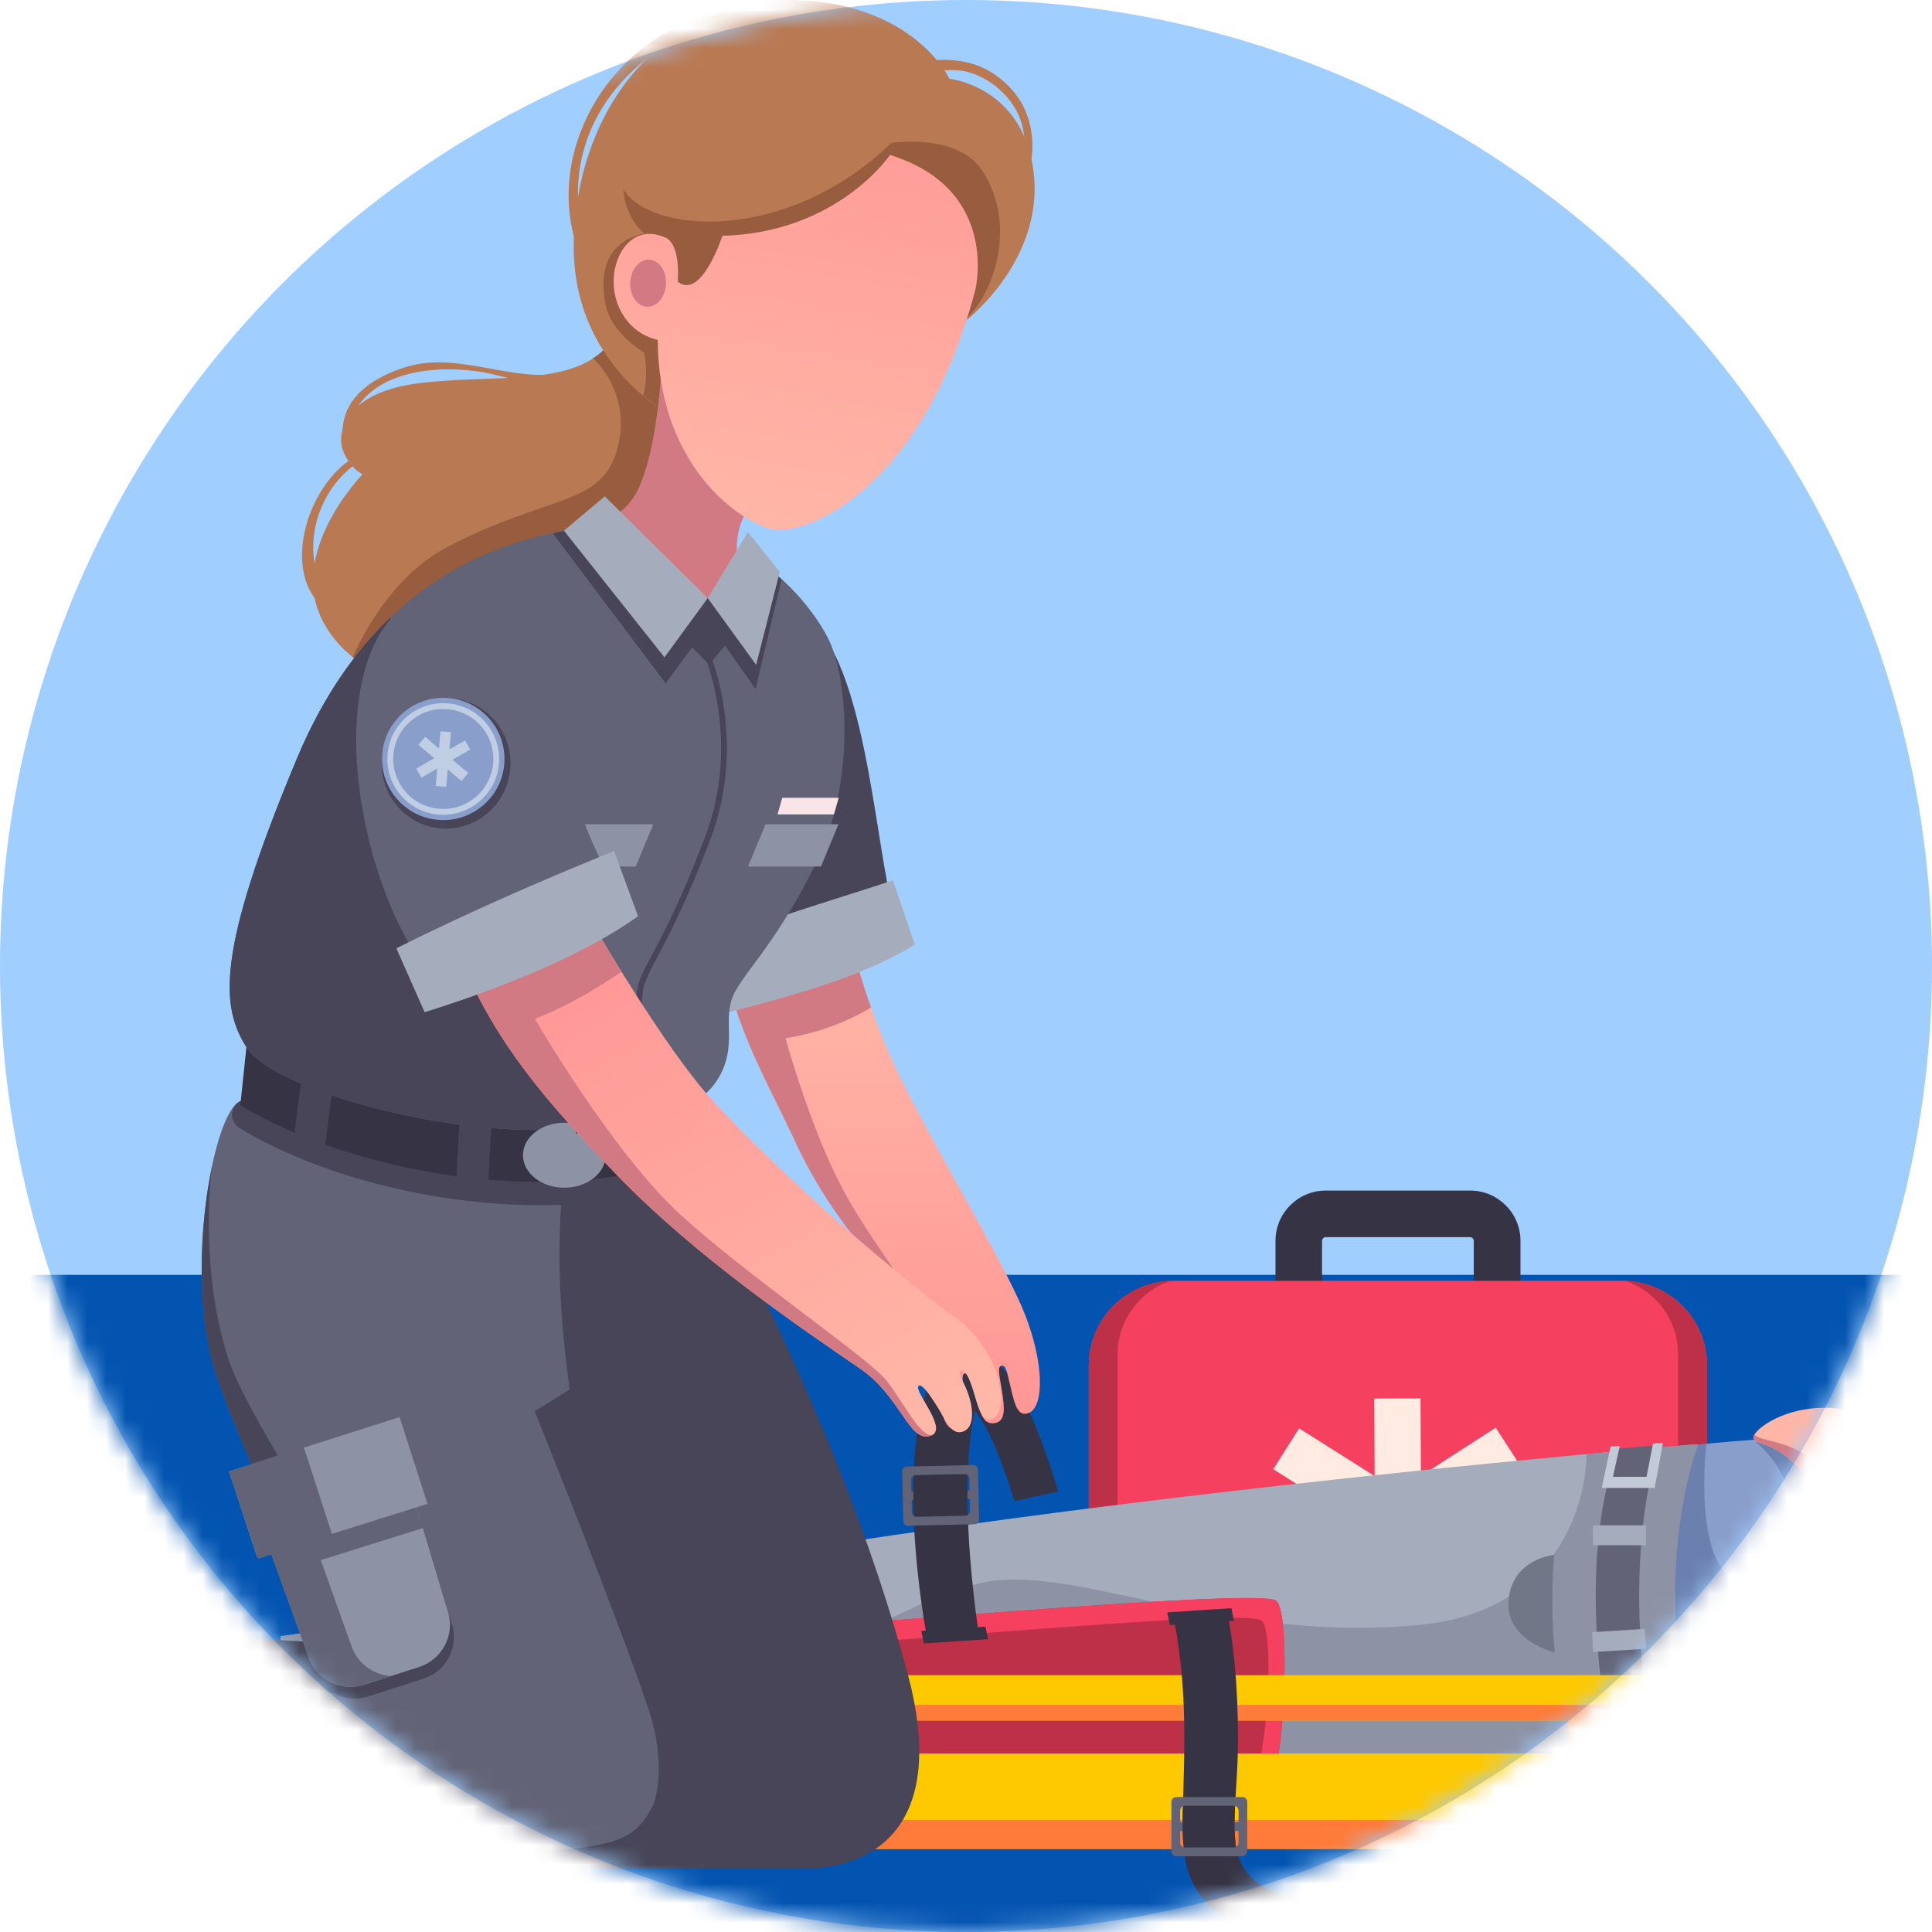 <svg width="100" height="100" viewBox="0 0 100 100" fill="none" xmlns="http://www.w3.org/2000/svg">
<circle cx="50" cy="50" r="50" fill="#A0CFFF"/>
<mask id="mask0_266_671" style="mask-type:alpha" maskUnits="userSpaceOnUse" x="0" y="0" width="100" height="100">
<circle cx="50" cy="50" r="50" fill="#A0CFFF"/>
</mask>
<g mask="url(#mask0_266_671)">
<rect x="-6.803" y="65.986" width="123.129" height="61.224" fill="#0354B0"/>
<path d="M78.696 69.383H66.019V64.222C66.019 62.79 67.188 61.623 68.623 61.623H76.095C77.529 61.623 78.699 62.79 78.699 64.222V69.383H78.696ZM68.432 66.974H76.282V64.225C76.282 64.122 76.198 64.035 76.092 64.035H68.62C68.517 64.035 68.429 64.119 68.429 64.225V66.974H68.432Z" fill="#363344"/>
<path d="M60.733 66.295H83.979C86.395 66.295 88.357 68.253 88.357 70.665V86.637C88.357 89.05 86.395 91.008 83.979 91.008H60.733C58.316 91.008 56.354 89.05 56.354 86.637V70.668C56.354 68.256 58.316 66.298 60.733 66.298V66.295Z" fill="#F6405F"/>
<path d="M73.526 72.379L71.131 72.391L71.192 84.91L73.587 84.899L73.526 72.379Z" fill="#FFEBE2"/>
<path d="M77.418 73.896L65.935 81.303L67.295 83.405L78.778 75.998L77.418 73.896Z" fill="#FFEBE2"/>
<path d="M67.242 73.931L65.901 76.046L77.464 83.351L78.805 81.236L67.242 73.931Z" fill="#FFEBE2"/>
<path d="M84.122 66.298C85.713 66.827 86.857 68.321 86.857 70.086V84.853C86.857 87.057 85.067 88.844 82.859 88.844H61.849C59.641 88.844 57.851 87.057 57.851 84.853V70.086C57.851 68.321 58.999 66.827 60.586 66.298C58.234 66.376 56.354 68.299 56.354 70.665V86.637C56.354 89.05 58.312 91.008 60.733 91.008H83.979C86.395 91.008 88.357 89.053 88.357 86.637V70.665C88.357 68.299 86.477 66.376 84.125 66.298H84.122Z" fill="#BE3048"/>
<path d="M15.242 90.096C13.386 90.062 11.995 92.016 10.661 91.45C8.92 90.712 6.532 81.059 8.343 80.533C9.703 80.138 11.322 85.735 12.582 86.469C13.695 87.12 14.93 86.989 14.93 86.989L15.245 90.096H15.242Z" fill="#363344"/>
<path d="M89.536 93.324C89.536 93.324 93.824 74.687 87.668 74.765C82.045 75.251 65.476 76.745 49.262 79.026C32.79 81.342 24.488 83.244 14.518 84.698V91.531C14.518 91.531 26.453 94.093 49.852 91.381C56.516 90.609 69.671 91.353 74.704 92.016C82.201 93.629 85.186 93.187 89.536 93.324Z" fill="#A5ADBC"/>
<path d="M87.668 74.765C86.361 74.877 84.465 75.045 82.12 75.263C82.051 78.522 80.127 83.44 73.547 84.097C63.483 85.103 55.737 80.984 51.006 81.887C46.275 82.79 42.754 87.011 31.686 87.814C21.971 88.52 17.063 85.28 16.006 84.477C15.513 84.552 15.017 84.626 14.518 84.698V91.531C14.518 91.531 26.453 94.093 49.852 91.381C56.516 90.609 69.671 91.353 74.704 92.016C80.305 93.417 85.538 93.417 89.536 93.324C89.536 93.324 93.824 74.687 87.668 74.765Z" fill="#8E92A5"/>
<path d="M85.925 74.784C85.925 74.784 83.711 80.082 85.622 90.93H83.508C83.508 90.93 81.294 81.588 83.761 74.986L85.925 74.787V74.784Z" fill="#626376"/>
<path d="M85.56 74.718L85.223 76.44H83.486L83.838 74.84L83.361 74.871L82.906 77.016H85.644L86.074 74.684L85.56 74.718Z" fill="#C2CAD7"/>
<path d="M85.195 78.952H82.454V79.982H85.195V78.952Z" fill="#A5ADBC"/>
<path d="M85.137 84.311L82.401 84.481L82.465 85.51L85.201 85.34L85.137 84.311Z" fill="#A5ADBC"/>
<path d="M88.959 93.816C104.858 93.816 121.564 93.414 121.564 93.414C127.458 93.193 130.053 90.192 130.153 87.011C130.134 84.415 129.844 81.261 126.077 77.367C122.157 73.317 116.634 72.219 112.105 73.124C107.434 74.058 97.314 73.828 87.902 74.771C87.902 74.771 84.603 83.073 88.962 93.816H88.959Z" fill="#8A9ECB"/>
<path d="M117.136 83.422C112.458 81.613 111.853 77.093 111.853 77.093C110.493 76.944 109.785 81.177 108.834 81.311C101.437 82.366 91.189 83.222 89.362 81.461C87.896 80.047 88.201 75.739 88.329 74.728C88.186 74.74 88.043 74.756 87.899 74.771C87.899 74.771 84.6 83.073 88.959 93.816C100.364 93.816 112.18 93.61 117.953 93.492L117.136 83.419V83.422Z" fill="#6B80AF"/>
<path d="M80.439 80.487C80.439 80.487 80.218 83.011 80.474 85.532C80.474 85.532 77.863 84.919 78.085 82.787C78.309 80.655 80.439 80.483 80.439 80.483V80.487Z" fill="#727788"/>
<path d="M90.871 74.631C90.871 74.631 92.177 75.637 92.583 77.243C92.985 78.849 94.092 91.304 98.823 93.013L115.629 93.215L94.195 74.933L90.874 74.631H90.871Z" fill="#6B80AF"/>
<path d="M93.653 76.583C94.869 80.306 94.956 88.263 100.158 91.646C103.211 93.632 130.016 94.115 129.673 87.88C129.214 79.553 108.968 86.728 105.475 83.923C101.481 80.717 100.61 78.859 98.268 75.487C97.012 73.078 95.702 72.925 94.748 72.876C92.674 72.767 91.152 73.725 90.821 74.233C90.491 74.74 91.442 74.56 92.48 75.4C93.316 76.076 93.656 76.586 93.656 76.586L93.653 76.583Z" fill="url(#paint0_linear_266_671)"/>
<path d="M92.477 75.397C93.313 76.072 93.653 76.583 93.653 76.583C93.743 76.857 93.825 77.152 93.906 77.467C94.299 77.209 94.551 76.779 94.155 76.075C93.288 74.531 90.871 74.631 90.818 74.23C90.488 74.737 91.439 74.556 92.477 75.397Z" fill="#D27A84"/>
<path d="M117.685 83.911C116.238 84.035 114.781 84.191 113.4 84.325C113.256 84.966 112.76 87.603 113.284 91.254C113.284 91.254 102.416 92.91 101.059 90.049C99.99 87.796 102.541 85.066 106.495 84.387C106.264 84.328 106.059 84.256 105.875 84.169L102.341 83.12L96.725 87.68C97.529 89.252 98.621 90.65 100.155 91.649C101.842 92.748 110.771 93.386 118.371 92.686L117.682 83.914L117.685 83.911Z" fill="#D27A84"/>
<path d="M93.488 76.791C93.488 76.791 94.997 73.629 98.269 74.914C98.269 74.914 99.6 76.116 101.79 79.643C103.087 81.731 105.236 83.067 106.202 83.764C106.577 84.035 106.57 84.377 106.57 84.377C106.57 84.377 101.737 84.661 100.224 87.708C98.842 90.488 100.838 91.951 100.838 91.951C100.838 91.951 100.336 92.178 99.653 91.789C98.609 91.191 97.102 89.588 96.017 86.977C94.218 82.653 94.236 79.138 93.491 76.798L93.488 76.791Z" fill="#F9E5E8"/>
<path d="M105.79 83.475C105.547 83.307 105.266 83.11 104.967 82.886C100.782 83.145 98.346 85.928 97.204 87.699C97.638 85.707 98.932 82.391 102.756 80.922C102.528 80.67 102.31 80.399 102.107 80.116C100.844 79.963 98.315 79.917 95.499 81.324C96.59 80.287 98.574 79.039 101.636 79.397C101.496 79.173 101.358 78.958 101.224 78.752C97.523 78.513 95.352 80.48 94.441 81.582C94.501 81.884 94.563 82.195 94.632 82.51C97.529 80.654 100.32 80.564 101.767 80.692C97.978 82.531 96.855 86.158 96.522 88.06C96.712 88.427 96.908 88.77 97.108 89.087C97.704 87.861 100.214 83.472 105.659 83.472C105.703 83.472 105.746 83.472 105.79 83.472V83.475Z" fill="#E7C9CE"/>
<path d="M93.728 77.682C93.781 77.912 93.831 78.152 93.877 78.398C95.882 76.135 98.708 76.661 100.096 77.115C99.887 76.829 99.693 76.573 99.519 76.346C97.95 75.991 95.574 75.889 93.728 77.682Z" fill="#E7C9CE"/>
<path d="M65.813 91.985C66.484 91.291 66.814 83.397 66.05 82.852C64.525 81.763 11.568 87.493 9.058 85.38C6.547 83.266 8.415 79.634 6.441 79.353C5.031 79.151 3.734 87.098 5.58 89.607C7.427 92.116 64.531 93.305 65.81 91.985H65.813Z" fill="#BE3048"/>
<path d="M66.049 82.852C64.525 81.763 11.568 87.493 9.057 85.38C6.547 83.266 8.415 79.633 6.441 79.353C6.306 79.335 6.172 79.388 6.044 79.506C7.563 80.147 6.172 83.957 8.53 85.984C11.776 88.77 63.76 82.787 65.285 83.873C66.043 84.415 65.513 91.428 64.849 92.216C65.398 92.15 65.728 92.072 65.812 91.985C66.483 91.291 66.814 83.397 66.049 82.852Z" fill="#F6405F"/>
<path d="M4.966 88.066H2.879V91.026H4.966V88.066Z" fill="#FF7B39"/>
<path d="M44.12 88.066H42.033V91.026H44.12V88.066Z" fill="#FF7B39"/>
<path d="M83.274 88.066H81.188V91.026H83.274V88.066Z" fill="#FF7B39"/>
<path d="M156.876 95.699H7.585C4.987 95.699 2.882 93.352 2.882 90.759H161.582C161.582 93.352 159.477 95.699 156.879 95.699H156.876Z" fill="#FFC900"/>
<path d="M161.925 89.053H2.537C1.888 89.053 1.361 88.527 1.361 87.88C1.361 87.232 1.888 86.706 2.537 86.706H161.925C162.574 86.706 163.101 87.232 163.101 87.88C163.101 88.527 162.574 89.053 161.925 89.053Z" fill="#FFC900"/>
<path d="M161.925 88.249H2.537C2.028 88.249 1.595 87.929 1.433 87.478C1.386 87.602 1.361 87.739 1.361 87.879C1.361 88.527 1.888 89.053 2.537 89.053H161.925C162.574 89.053 163.101 88.527 163.101 87.879C163.101 87.739 163.076 87.602 163.029 87.478C162.864 87.929 162.431 88.249 161.925 88.249Z" fill="#FF7B39"/>
<path d="M159.702 90.762C159.1 92.91 157.319 94.195 155.214 94.195H5.923C5.303 94.195 4.395 94.018 3.853 93.716C4.797 95.064 6.238 95.702 7.586 95.702H156.876C159.474 95.702 161.579 93.355 161.579 90.762H159.702Z" fill="#FF7B39"/>
<path d="M49.085 70.413C49.085 70.413 49.375 69.778 51.034 70.251C52.618 70.703 54.065 74.784 54.77 77.196L52.506 77.697C52.506 77.697 51.337 73.604 50.13 72.701C49.447 72.191 49.085 70.416 49.085 70.416V70.413Z" fill="#363344"/>
<path d="M64.506 96.882C63.462 95.534 64.076 93.262 64.079 90.027C64.079 87.083 63.82 84.91 63.499 83.338C62.719 83.385 61.778 83.447 60.695 83.522C61.007 84.897 61.303 86.996 61.3 90.024C61.297 94.594 60.717 96.807 62.588 98.609C63.695 99.68 65.152 100.051 66.671 99.995L68.383 98.286C67.375 98.286 65.564 98.239 64.509 96.879L64.506 96.882Z" fill="#363344"/>
<path d="M60.633 93.265V95.827C60.633 95.967 60.745 96.079 60.885 96.079H64.306C64.447 96.079 64.559 95.967 64.559 95.827V93.265C64.559 93.125 64.447 93.013 64.306 93.013H60.885C60.745 93.013 60.633 93.125 60.633 93.265ZM63.854 95.624H61.338C61.197 95.624 61.085 95.512 61.085 95.372V93.716C61.085 93.576 61.197 93.464 61.338 93.464H63.854C63.995 93.464 64.107 93.576 64.107 93.716V95.372C64.107 95.512 63.995 95.624 63.854 95.624Z" fill="#626376"/>
<path d="M64.353 94.32H60.833V94.771H64.353V94.32Z" fill="#626376"/>
<path d="M63.92 93.591H61.222C61.207 94.245 61.207 94.83 61.241 95.362H63.945C63.883 94.843 63.889 94.251 63.92 93.591Z" fill="#363344"/>
<path d="M63.864 83.892C63.823 83.668 63.783 83.45 63.739 83.241C62.813 83.297 61.696 83.369 60.415 83.459C60.461 83.661 60.505 83.879 60.552 84.11C61.818 84.022 62.928 83.948 63.864 83.892Z" fill="#363344"/>
<path d="M47.977 84.726C47.977 84.726 45.966 74.432 48.732 70.363L51.236 70.815C51.236 70.815 49.084 73.426 50.644 84.474L47.977 84.726Z" fill="#363344"/>
<path d="M46.696 76.166L46.752 78.728C46.752 78.868 46.87 78.977 47.008 78.973L50.429 78.896C50.569 78.896 50.678 78.777 50.675 78.64L50.619 76.079C50.619 75.938 50.501 75.829 50.363 75.833L46.942 75.91C46.802 75.91 46.693 76.029 46.696 76.166ZM49.967 78.454L47.454 78.51C47.313 78.513 47.201 78.404 47.198 78.264L47.16 76.608C47.16 76.468 47.267 76.356 47.407 76.352L49.92 76.296C50.061 76.293 50.173 76.402 50.176 76.542L50.214 78.198C50.214 78.338 50.108 78.451 49.967 78.454Z" fill="#626376"/>
<path d="M50.445 77.131L46.925 77.21L46.935 77.661L50.455 77.582L50.445 77.131Z" fill="#626376"/>
<path d="M51.134 84.847C51.093 84.623 51.053 84.405 51.009 84.197C50.083 84.253 48.966 84.324 47.685 84.415C47.731 84.617 47.775 84.835 47.822 85.065C49.088 84.978 50.198 84.903 51.134 84.847Z" fill="#363344"/>
<path d="M47.279 76.642C47.266 77.196 47.269 77.753 47.285 78.298H50.089C50.073 77.703 50.073 77.152 50.082 76.642H47.276H47.279Z" fill="#363344"/>
<path d="M31.377 17.977C29.494 20.023 25.589 19.36 21.722 19.83C17.855 20.3 17.406 22.395 17.749 23.31C18.095 24.225 18.762 24.552 18.762 24.552C18.762 24.552 14.771 28.636 16.76 32.247C18.75 35.858 23.147 35.332 23.147 35.332L34.377 27.276L35.3 20.493L31.377 17.977Z" fill="#B97953"/>
<path d="M23.15 35.332L34.38 27.276L35.303 20.493L31.38 17.977C31.178 18.199 30.95 18.388 30.701 18.55C31.256 19.064 32.665 20.81 31.926 23.322C31.072 26.233 28.324 25.585 23.094 28.343C19.854 30.052 18.267 34.006 18.267 34.006C20.44 36.107 23.154 35.328 23.154 35.328L23.15 35.332Z" fill="#985D3F"/>
<path d="M43.961 48.209C43.961 48.209 44.66 51.982 46.849 56.278C48.898 60.297 51.377 64.365 52.737 67.3C54.137 70.329 54.128 73.174 53.039 73.178C52.593 73.178 52.465 72.415 52.309 71.802C52.132 71.098 52.094 70.638 51.832 70.69C51.592 70.737 51.761 71.313 51.87 72.048C51.982 72.801 52.097 73.592 51.455 73.666C50.806 73.744 50.722 72.969 50.513 72.197C50.295 71.397 50.083 71.017 49.908 71.104C49.546 71.285 50.513 73.632 49.568 73.931C48.414 74.292 48.813 71.22 47.831 68.885C46.727 66.255 43.652 64.48 41.114 58.992C39.754 56.054 38.17 53.492 37.415 49.651L43.964 48.213L43.961 48.209Z" fill="url(#paint1_linear_266_671)"/>
<path d="M41.111 58.989C43.649 64.48 46.724 66.251 47.828 68.882C48.801 71.201 48.418 74.245 49.537 73.937C48.864 73.249 48.842 70.678 48.156 68.956C47.251 66.696 44.934 64.184 43.375 61.072C41.816 57.959 40.658 53.738 40.658 53.738C42.954 53.392 44.654 52.415 45.081 52.147C44.666 50.974 44.382 49.977 44.208 49.283L37.824 51.363C38.656 54.298 39.963 56.508 41.111 58.986V58.989Z" fill="#D27A84"/>
<path d="M36.349 48.987L45.96 45.906C44.962 40.682 44.207 30.513 39.639 31.518C33.327 32.906 33.935 44.138 36.349 48.987Z" fill="#474557"/>
<path d="M35.129 49.426C39.367 47.64 43 46.64 46.215 45.566L47.354 48.891C44.672 50.55 41.089 51.556 36.498 52.692L35.129 49.429V49.426Z" fill="#A5ADBC"/>
<path d="M-2.135 94.996C-4.964 95.481 -10.362 97.483 -11.797 96.427C-13.231 95.372 -9.23 93.564 -7.041 92.359C-4.852 91.154 -3.645 89.044 -1.833 89.196C-0.021 89.349 -0.021 91.229 2.09 91.382V94.697C2.09 94.697 0.054 94.622 -2.135 94.999V94.996Z" fill="#363344"/>
<path d="M35.525 59.515C35.525 59.515 43.275 72.723 46.995 86.684C48.91 93.865 45.888 96.729 41.459 96.729H29.787L26.266 71.618C26.266 71.618 28.078 59.967 27.875 59.867C27.672 59.767 35.522 59.515 35.522 59.515H35.525Z" fill="#474557"/>
<path d="M29.185 60.77C28.842 63.814 28.854 67.397 29.487 71.92L27.675 73.05C27.675 73.05 31.801 83.269 33.51 88.293C35.222 93.314 33.108 96.729 28.58 96.729H5.337C0.709 96.729 0.004 92.913 0.004 90.902C0.004 88.891 2.318 84.673 7.049 84.673C11.78 84.673 17.415 85.075 17.415 85.075C17.415 85.075 12.887 76.234 11.175 71.114C9.463 65.99 11.075 57.053 12.584 56.95C14.094 56.85 29.188 60.767 29.188 60.767L29.185 60.77Z" fill="#626376"/>
<path d="M12.438 58.416C18.878 62.276 29.528 63.643 35.693 61.059L36.058 58.22C28.365 60.421 20.553 58.967 12.781 55.148L12.479 56.981C11.927 57.227 11.799 58.012 12.438 58.416Z" fill="#474557"/>
<path d="M34.708 21.47C34.708 21.47 29.456 18.824 29.703 12.306C29.977 5.041 34.802 -0.077 40.939 0.001C47.282 0.082 49.144 4.076 49.144 4.076C49.144 4.076 52.662 4.437 53.42 8.396C54.361 13.305 49.936 16.642 49.936 16.642L34.711 21.47H34.708Z" fill="#B97953"/>
<path d="M46.141 7.394C46.141 7.394 49.525 6.877 50.825 8.807C52.496 11.288 51.754 14.831 49.949 16.571C48.096 18.357 46.138 7.394 46.138 7.394H46.141Z" fill="#985D3F"/>
<path d="M35.94 21.05L35.563 17.433L33.586 12.066C33.586 12.066 30.66 12.181 31.337 15.742C31.627 17.267 33.342 18.251 33.342 18.251C33.342 18.251 33.601 19.347 33.289 20.474L34.702 21.554L35.94 21.05Z" fill="#985D3F"/>
<path d="M33.145 25.069C34.234 22.444 34.287 17.788 34.287 17.788C34.287 17.788 39.046 23.319 39.021 26.027C38.35 26.504 37.776 28.393 38.413 29.486C38.413 29.486 35.59 34.009 29.213 31.967C27.822 31.521 25.944 29.912 25.299 29.202C28.654 27.394 31.97 27.914 33.148 25.069H33.145Z" fill="#D27A84"/>
<path d="M46.141 7.394C40.652 12.688 33.582 12.069 32.263 9.781C32.263 9.781 32.294 11.418 33.604 12.271L33.205 16.01L36.629 18.108L47.011 12.053L46.141 7.394Z" fill="#985D3F"/>
<path d="M34.384 12.269C35.279 12.602 35.076 14.578 35.076 14.578C36.308 15.562 37.39 12.206 37.39 12.206C43.365 12.047 46.066 8.02 46.066 8.02C51.807 9.806 50.476 15.033 50.476 15.033C47.66 25.657 41.382 27.886 39.813 27.366C37.437 26.578 34.063 23.344 34.044 17.595C32.531 17.24 31.68 15.82 31.767 14.37C31.852 12.978 32.846 11.627 34.378 12.272L34.384 12.269Z" fill="url(#paint2_linear_266_671)"/>
<path d="M32.619 14.612C32.584 15.285 32.971 15.854 33.483 15.879C33.994 15.907 34.437 15.381 34.474 14.709C34.509 14.037 34.122 13.467 33.611 13.442C33.099 13.414 32.656 13.94 32.619 14.612Z" fill="#D27A84"/>
<path d="M12.438 57.209C18.878 61.069 29.528 62.435 35.693 59.852L36.058 57.013C28.365 59.214 20.553 57.76 12.781 53.94L12.438 57.209Z" fill="#363344"/>
<path d="M29.297 27.425C27.033 27.951 19.598 29.159 15.373 39.251C11.147 49.345 11.424 52.131 12.781 54.242C14.141 56.352 22.77 58.762 28.729 58.46C34.692 58.158 36.426 57.181 37.259 55.674C38.088 54.167 37.486 52.963 37.864 51.758C38.241 50.553 39.978 49.196 42.164 44.829C44.354 40.458 43.873 34.977 42.844 33.003C41.862 31.12 40.303 29.84 40.303 29.84L36.504 33.305L29.297 27.428V27.425Z" fill="#626376"/>
<path d="M34.446 57.678C26.425 51.515 21.201 35.338 20.185 31.982C18.435 33.663 16.739 35.994 15.373 39.25C11.147 49.345 11.422 52.131 12.781 54.242C14.141 56.352 22.77 58.762 28.73 58.46C31.365 58.326 33.174 58.061 34.443 57.675L34.446 57.678Z" fill="#474557"/>
<path d="M32.908 44.85H29.135L30.039 42.665H33.813L32.908 44.85Z" fill="#8E92A5"/>
<path d="M31.349 59.792C31.349 60.723 30.392 61.476 29.21 61.476C28.028 61.476 27.07 60.723 27.07 59.792C27.07 58.861 28.028 58.111 29.21 58.111C30.392 58.111 31.349 58.865 31.349 59.792Z" fill="#8E92A5"/>
<path d="M29.849 58.7L29.727 58.422C32.519 57.218 32.753 54.089 32.89 52.222C32.934 51.636 32.968 51.173 33.064 50.88C33.214 50.435 33.454 49.98 33.788 49.352C34.377 48.237 35.269 46.55 36.489 43.341C38.357 38.432 36.511 34.055 36.489 34.011L36.766 33.89C36.785 33.937 38.681 38.425 36.766 43.447C35.538 46.672 34.642 48.368 34.05 49.489C33.722 50.105 33.489 50.553 33.348 50.973C33.264 51.229 33.227 51.699 33.186 52.24C33.043 54.176 32.803 57.42 29.843 58.696L29.849 58.7Z" fill="#474557"/>
<path d="M29.45 27.425L28.621 27.612L34.456 35.372L35.818 33.514L36.698 34.391L37.527 33.42L39.108 35.664L40.45 29.993L40.178 29.731L36.632 30.958L29.45 27.425Z" fill="#474557"/>
<path d="M31.302 25.691L36.632 30.958L34.393 34.024L29.191 27.468L31.302 25.691Z" fill="#A5ADBC"/>
<path d="M36.632 30.958L39.137 34.413L40.362 29.595L38.712 27.54L36.632 30.958Z" fill="#A5ADBC"/>
<path d="M30.997 48.365C30.997 48.365 34.393 54.164 36.698 56.754C39.698 60.125 45.829 65.57 49.35 68.11C52.047 70.055 52.303 73.411 51.215 73.464C50.769 73.486 50.603 72.729 50.419 72.125C50.207 71.431 49.995 70.877 49.736 70.942C49.499 71.001 49.911 71.518 50.142 72.222C50.385 72.96 50.441 73.893 49.836 74.102C49.219 74.314 48.923 73.451 48.492 72.773C48.102 72.156 47.728 71.633 47.56 71.727C47.207 71.926 49.122 73.965 48.193 74.307C47.061 74.725 46.649 72.303 44.541 70.855C41.532 68.788 36.055 65.103 31.858 60.742C28.284 57.028 25.711 54.058 23.924 49.8L31 48.362L30.997 48.365Z" fill="url(#paint3_linear_266_671)"/>
<path d="M21.342 49.109L31.627 45.529C28.356 39.92 27.485 29.237 22.72 30.463C16.464 32.076 18.014 43.765 21.342 49.109Z" fill="#626376"/>
<path d="M26.409 39.801C26.247 41.66 24.628 43.035 22.795 42.877C20.961 42.718 19.604 41.081 19.767 39.222C19.929 37.364 21.547 35.988 23.381 36.147C25.215 36.306 26.571 37.943 26.409 39.801Z" fill="#474557"/>
<path d="M26.1 39.559C25.948 41.299 24.41 42.587 22.667 42.435C20.924 42.282 19.632 40.748 19.785 39.008C19.938 37.268 21.476 35.979 23.219 36.131C24.962 36.284 26.253 37.819 26.1 39.559Z" fill="#8A9ECB"/>
<path d="M22.944 42.173C22.86 42.173 22.776 42.17 22.692 42.164C21.101 42.027 19.922 40.623 20.06 39.036C20.125 38.267 20.49 37.569 21.083 37.075C21.675 36.58 22.427 36.34 23.194 36.408C23.964 36.474 24.663 36.838 25.159 37.429C25.654 38.021 25.892 38.768 25.826 39.537C25.695 41.037 24.429 42.173 22.944 42.173ZM22.938 36.698C22.33 36.698 21.747 36.91 21.276 37.305C20.746 37.75 20.421 38.373 20.362 39.061C20.237 40.48 21.295 41.738 22.72 41.862C24.139 41.987 25.402 40.931 25.527 39.509C25.586 38.821 25.374 38.152 24.931 37.623C24.485 37.093 23.861 36.77 23.172 36.71C23.094 36.704 23.019 36.701 22.944 36.701L22.938 36.698Z" fill="#BFCEE2"/>
<path d="M22.801 37.85L22.551 40.681L23.092 40.728L23.341 37.897L22.801 37.85Z" fill="#BFCEE2"/>
<path d="M24.069 38.326L21.544 39.781L21.815 40.25L24.34 38.795L24.069 38.326Z" fill="#BFCEE2"/>
<path d="M22.005 38.14L21.656 38.555L23.89 40.425L24.238 40.01L22.005 38.14Z" fill="#BFCEE2"/>
<path d="M46.808 3.746C47.925 3.914 48.998 3.416 50.142 3.739C51.334 4.076 52.431 5.066 52.834 6.239C53.152 7.17 53.067 8.228 52.759 9.153C52.699 9.33 52.98 9.451 53.064 9.28C53.601 8.175 53.535 6.709 53.021 5.616C52.556 4.623 51.642 3.795 50.619 3.4C49.547 2.986 47.757 2.933 46.799 3.634C46.762 3.662 46.755 3.736 46.815 3.746H46.808Z" fill="#B97953"/>
<path d="M17.98 22.369C18.628 19.023 22.929 18.762 25.561 19.384C27.236 19.779 28.658 20.253 30.261 19.359C30.501 19.226 30.289 18.883 30.049 18.995C27.295 20.268 24.052 18.083 21.07 18.98C19.439 19.471 17.762 20.474 17.733 22.332C17.733 22.469 17.952 22.506 17.98 22.366V22.369Z" fill="#B97953"/>
<path d="M18.55 23.553C15.893 24.851 14.203 30.108 17.29 31.845C17.471 31.948 17.658 31.708 17.512 31.559C15.291 29.287 16.068 25.473 18.7 23.814C18.865 23.708 18.722 23.469 18.547 23.553H18.55Z" fill="#B97953"/>
<path d="M37.702 0.605C31.63 1.436 27.488 8.365 30.367 13.977C30.451 14.139 30.735 14.027 30.669 13.85C28.281 7.64 31.802 2.759 37.752 0.785C37.87 0.748 37.817 0.589 37.702 0.605Z" fill="#B97953"/>
<path d="M42.492 44.85H38.718L39.626 42.665H43.399L42.492 44.85Z" fill="#8E92A5"/>
<path d="M43.163 42.155H40.244L40.49 41.292H43.412L43.163 42.155Z" fill="#F9E5E8"/>
<path d="M17.274 55.767L15.627 55.564L15.172 59.253L16.818 59.455L17.274 55.767Z" fill="#474557"/>
<path d="M25.459 57.703L23.803 57.615L23.605 61.327L25.261 61.415L25.459 57.703Z" fill="#474557"/>
<path d="M5.437 85.682C10.67 84.676 17.718 88.875 19.626 87.49C21.84 85.884 13.096 74.429 11.777 70.214C10.267 65.392 10.972 60.371 10.972 60.371V60.377C10.32 63.468 10.133 68.001 11.175 71.117C12.887 76.24 17.415 85.078 17.415 85.078C17.415 85.078 11.78 84.676 7.049 84.676C2.745 84.676 0.441 88.169 0.06 90.314L0.01 91.21C0.01 91.21 0.01 91.219 0.01 91.226C0.066 90.606 0.615 86.609 5.44 85.682H5.437Z" fill="#474557"/>
<path d="M14.197 80.854L21.741 78.544L23.393 84.072C23.755 85.283 23.091 86.535 21.875 86.899L19.09 87.802C17.849 88.203 16.517 87.503 16.152 86.251L14.197 80.854Z" fill="#474557"/>
<path d="M13.972 80.25L21.541 77.915L23.194 83.443C23.556 84.654 22.866 85.931 21.65 86.295L18.865 87.198C17.624 87.599 16.292 86.899 15.928 85.647L13.972 80.25Z" fill="#8E92A5"/>
<path d="M14.402 81.442L21.89 79.092L21.538 77.915L13.972 80.25L14.402 81.442Z" fill="#626376"/>
<path d="M18.157 85.1L16.183 79.568L13.972 80.25L15.928 85.648C16.296 86.899 17.624 87.6 18.865 87.198L20.247 86.75C19.299 86.694 18.444 86.062 18.16 85.097L18.157 85.1Z" fill="#626376"/>
<path d="M11.852 76.163L20.683 73.349L22.127 77.841L13.314 80.605L11.852 76.163Z" fill="#8E92A5"/>
<path d="M11.852 76.163L15.719 74.887L17.2 79.456L13.352 80.68L11.852 76.163Z" fill="#626376"/>
<path d="M5.337 96.73H29.21C31.961 96.73 33.192 95.469 33.844 93.352C32.581 95.827 31.736 95.926 17.21 96.026C2.418 96.126 3.045 95.724 0.506 93.716C1.136 95.291 2.496 96.73 5.337 96.73Z" fill="#474557"/>
<path d="M44.538 70.855C46.646 72.303 47.054 74.728 48.19 74.307C48.202 74.301 48.215 74.298 48.227 74.292C47.547 74.257 46.743 72.552 45.891 71.465C44.987 70.311 38.747 66.093 35.226 62.877C31.705 59.661 27.679 52.732 27.679 52.732C29.631 52.001 31.518 50.746 32.169 50.292C31.465 49.159 31 48.362 31 48.362L23.924 49.8C25.711 54.055 28.284 57.028 31.858 60.742C36.055 65.103 41.535 68.788 44.541 70.855H44.538Z" fill="#D27A84"/>
<path d="M20.518 49.084C24.576 47.049 28.698 45.299 31.786 44.048L33.024 47.425C30.476 49.259 26.406 51.014 21.978 52.39L20.515 49.084H20.518Z" fill="#A5ADBC"/>
</g>
<defs>
<linearGradient id="paint0_linear_266_671" x1="93.222" y1="71.236" x2="125.315" y2="97.6" gradientUnits="userSpaceOnUse">
<stop stop-color="#FFB7A7"/>
<stop offset="1" stop-color="#FF9595"/>
</linearGradient>
<linearGradient id="paint1_linear_266_671" x1="45.617" y1="48.997" x2="45.617" y2="74.597" gradientUnits="userSpaceOnUse">
<stop stop-color="#FFB7A7"/>
<stop offset="1" stop-color="#FF9595"/>
</linearGradient>
<linearGradient id="paint2_linear_266_671" x1="38.94" y1="27.575" x2="43.387" y2="1.232" gradientUnits="userSpaceOnUse">
<stop stop-color="#FFB7A7"/>
<stop offset="1" stop-color="#FF9595"/>
</linearGradient>
<linearGradient id="paint3_linear_266_671" x1="45.914" y1="74.583" x2="30.239" y2="47.497" gradientUnits="userSpaceOnUse">
<stop stop-color="#FFB7A7"/>
<stop offset="1" stop-color="#FF9595"/>
</linearGradient>
</defs>
</svg>
